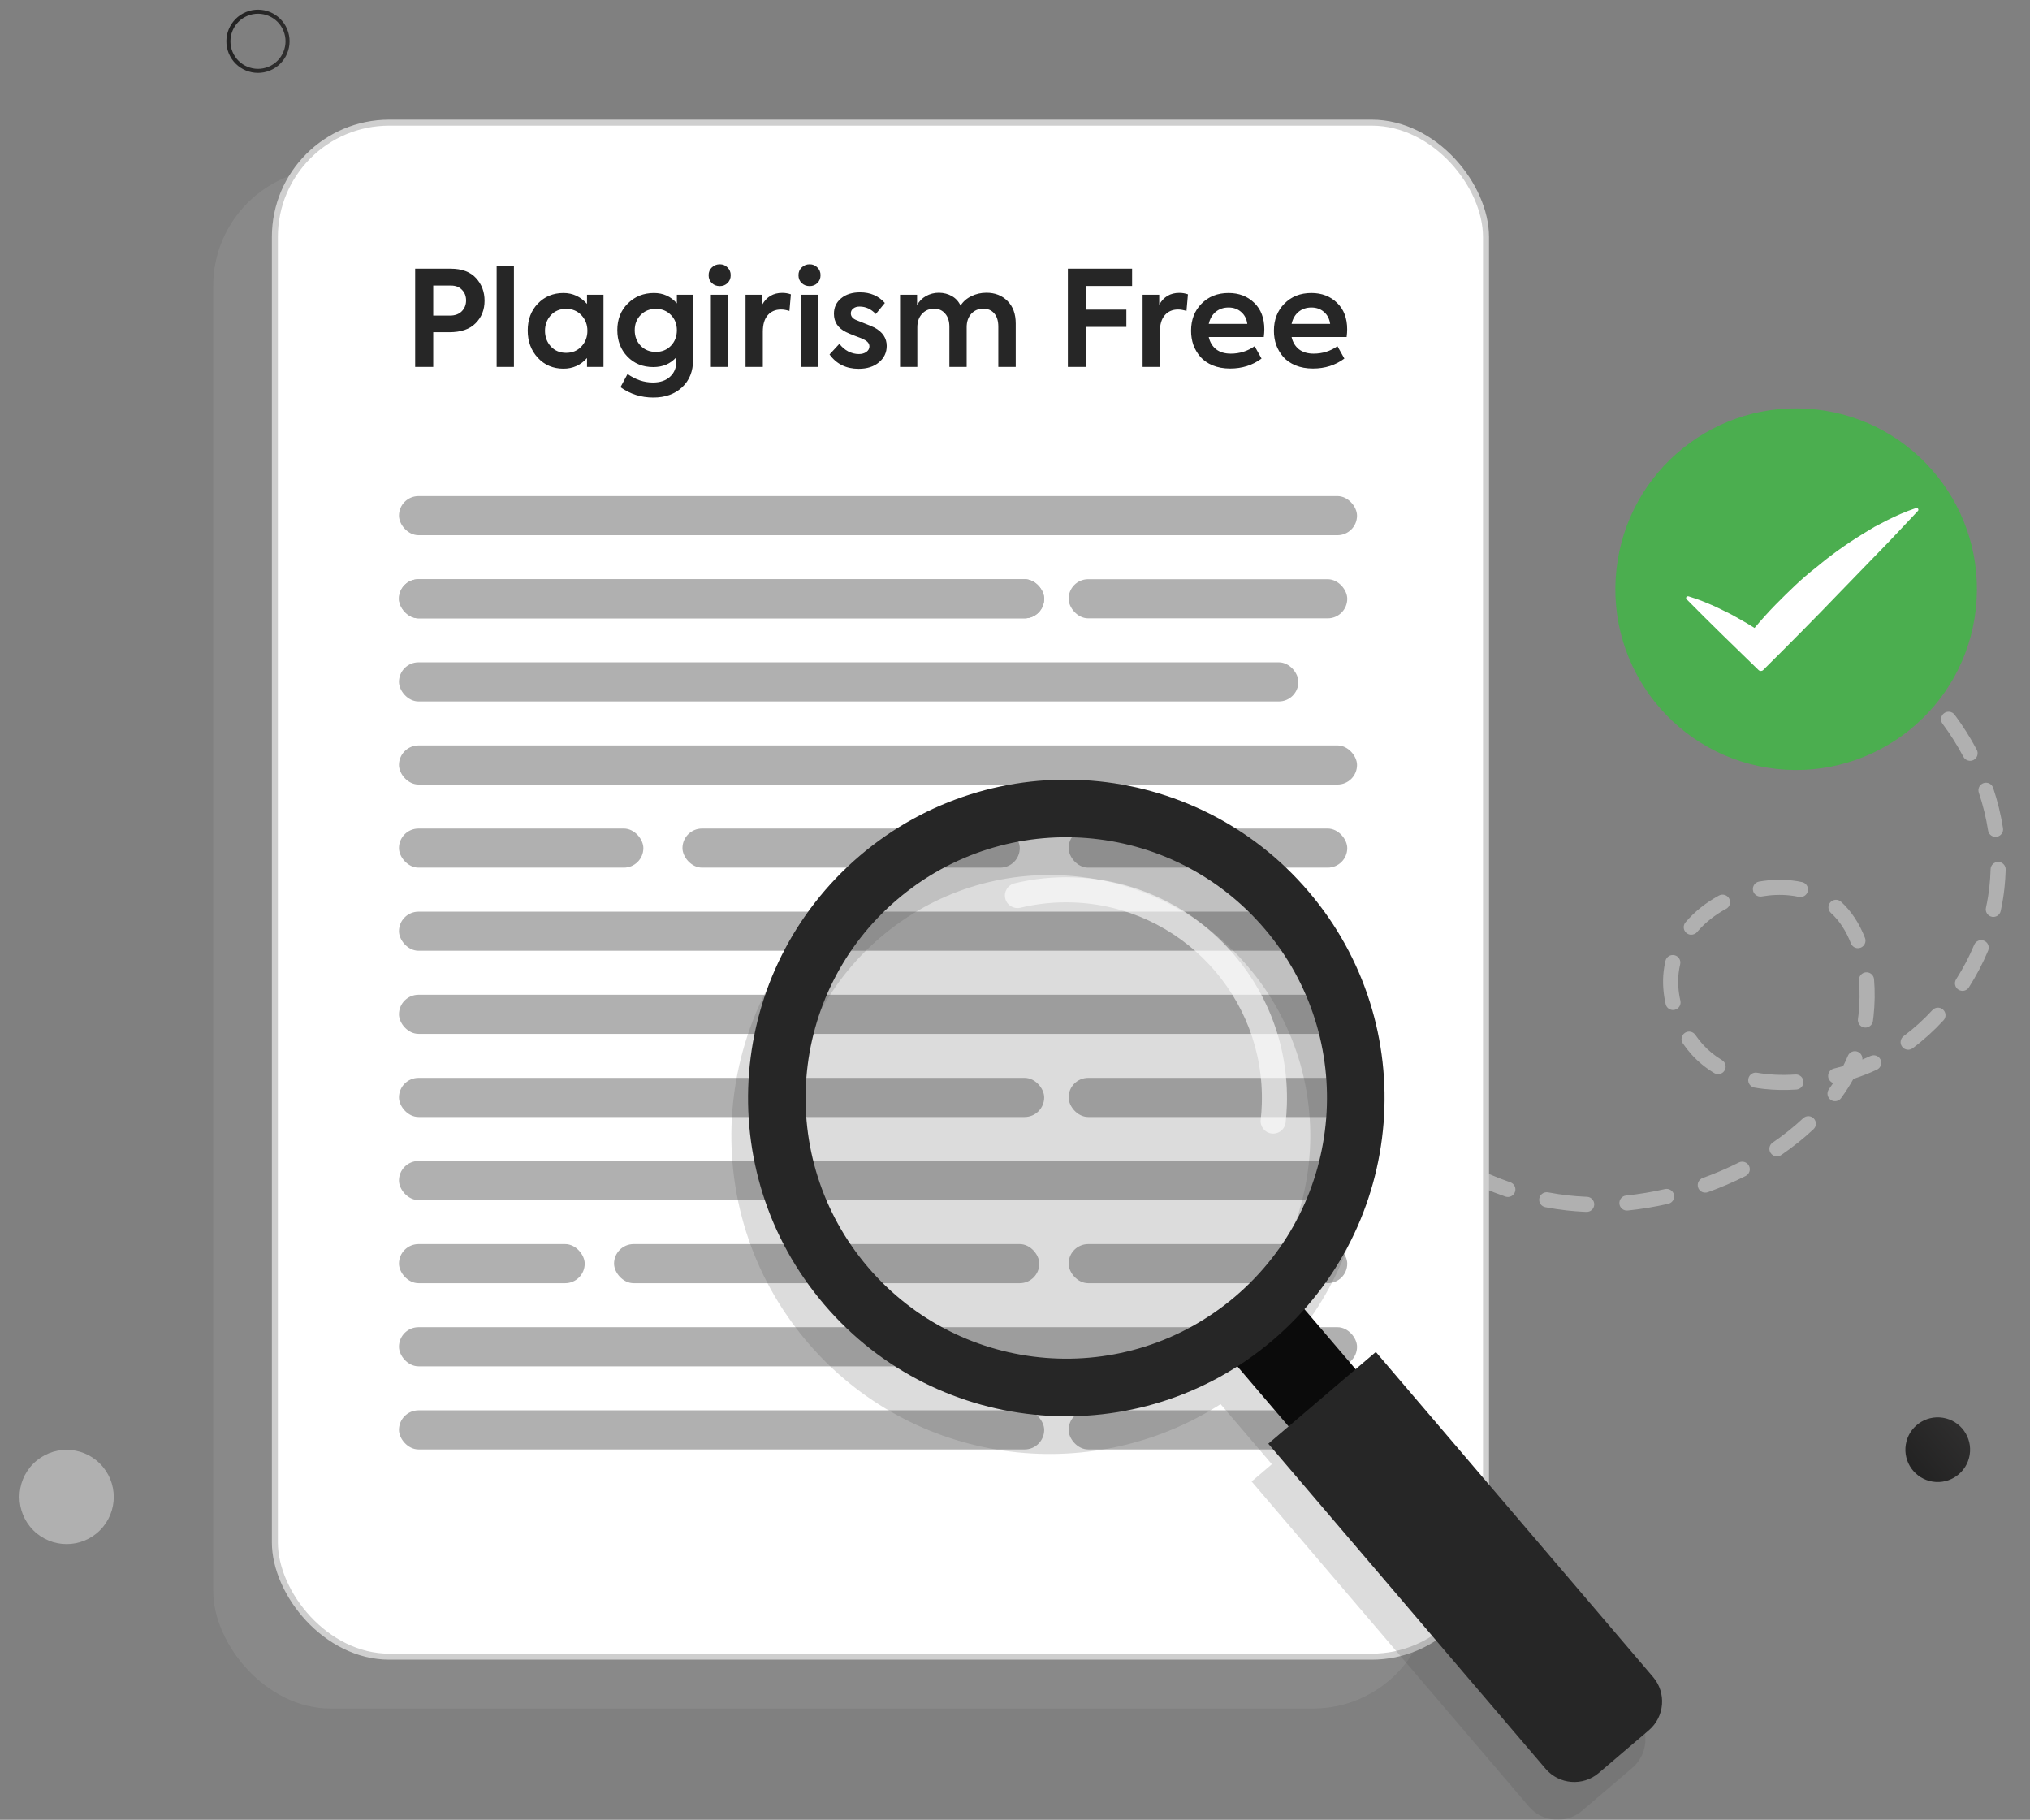 <svg width="405" height="363" viewBox="0 0 405 363" fill="none" xmlns="http://www.w3.org/2000/svg">
<rect x="0" y="0" width="405" height="363" fill="#808080" stroke="none"/>
<path d="M56.919 5.978C58.166 8.988 56.736 12.439 53.726 13.686C50.716 14.932 47.266 13.503 46.019 10.493C44.772 7.483 46.201 4.032 49.211 2.785C52.221 1.538 55.672 2.968 56.919 5.978Z" stroke="url(#paint0_linear_86_1034)" stroke-width="0.808"/>
<path d="M392.966 290.207C393.537 286.688 391.148 283.373 387.629 282.802C384.111 282.231 380.795 284.62 380.224 288.139C379.653 291.657 382.042 294.972 385.561 295.544C389.079 296.115 392.395 293.725 392.966 290.207Z" fill="url(#paint1_linear_86_1034)"/>
<path d="M19.944 305.252C23.616 301.581 23.616 295.628 19.944 291.956C16.272 288.285 10.32 288.285 6.648 291.956C2.976 295.628 2.976 301.581 6.648 305.252C10.32 308.924 16.272 308.924 19.944 305.252Z" fill="#B0B0B0"/>
<path d="M312.604 241.452C311.174 241.294 309.727 241.077 308.303 240.806C307.487 240.65 306.949 239.862 307.105 239.046C307.261 238.228 308.049 237.693 308.865 237.847C310.213 238.103 311.581 238.309 312.932 238.458C314.015 238.577 315.112 238.663 316.195 238.713C316.335 238.719 316.474 238.725 316.615 238.731C317.444 238.76 318.094 239.462 318.062 240.294C318.031 241.125 317.33 241.773 316.5 241.741C316.352 241.736 316.204 241.729 316.055 241.723C314.91 241.671 313.749 241.579 312.602 241.453L312.604 241.452ZM324.415 241.468C323.724 241.392 323.156 240.843 323.084 240.122C323 239.295 323.603 238.555 324.431 238.472C326.989 238.211 329.592 237.781 332.169 237.19C332.979 237.005 333.788 237.511 333.974 238.321C334.159 239.131 333.652 239.94 332.843 240.126C330.147 240.745 327.419 241.197 324.736 241.468C324.628 241.479 324.522 241.478 324.419 241.467L324.415 241.468ZM300.666 238.757C300.557 238.745 300.448 238.721 300.34 238.685C298.855 238.174 297.359 237.592 295.893 236.953C295.13 236.622 294.781 235.735 295.112 234.971C295.443 234.208 296.331 233.859 297.094 234.19C298.487 234.797 299.909 235.351 301.32 235.836C302.106 236.107 302.525 236.963 302.254 237.75C302.021 238.429 301.35 238.833 300.666 238.757ZM340.048 237.895C339.495 237.834 338.997 237.466 338.794 236.907C338.513 236.123 338.92 235.261 339.703 234.98C342.18 234.091 344.607 233.051 346.914 231.888C347.657 231.514 348.562 231.813 348.938 232.556C349.312 233.299 349.013 234.203 348.27 234.579C345.855 235.796 343.314 236.884 340.722 237.816C340.5 237.896 340.27 237.919 340.048 237.895ZM354.347 230.66C353.925 230.614 353.526 230.39 353.267 230.013C352.798 229.326 352.973 228.389 353.66 227.92C355.866 226.411 357.913 224.775 359.747 223.052C360.353 222.483 361.306 222.511 361.876 223.119C362.446 223.725 362.415 224.678 361.809 225.248C359.864 227.076 357.694 228.812 355.36 230.406C355.052 230.618 354.691 230.698 354.347 230.66ZM365.936 219.65C365.684 219.622 365.437 219.531 365.216 219.371C364.544 218.883 364.394 217.941 364.883 217.267C365.178 216.862 365.462 216.451 365.738 216.039C365.269 215.877 364.89 215.486 364.766 214.967C364.573 214.158 365.071 213.346 365.88 213.151C366.501 213.003 367.119 212.841 367.711 212.673C368.06 211.988 368.381 211.299 368.673 210.605C368.995 209.838 369.878 209.477 370.645 209.8C371.274 210.064 371.629 210.705 371.559 211.351C372.104 211.129 372.646 210.892 373.18 210.642C373.934 210.291 374.83 210.615 375.181 211.369C375.533 212.123 375.209 213.019 374.455 213.371C372.933 214.081 371.361 214.695 369.779 215.197C369.05 216.504 368.229 217.787 367.321 219.037C366.991 219.49 366.456 219.706 365.936 219.649L365.936 219.65ZM351.972 217.222C351.314 217.15 350.66 217.056 350.029 216.945C349.21 216.801 348.663 216.02 348.807 215.2C348.951 214.381 349.736 213.834 350.552 213.979C352.884 214.391 355.465 214.509 358.2 214.333C359.029 214.28 359.747 214.909 359.8 215.739C359.853 216.569 359.224 217.285 358.394 217.338C356.151 217.483 353.991 217.444 351.972 217.222ZM342.61 214.256C342.402 214.233 342.195 214.165 342.003 214.051C340.298 213.032 338.767 211.772 337.45 210.307C336.847 209.636 336.273 208.905 335.744 208.133C335.275 207.447 335.449 206.509 336.136 206.04C336.822 205.569 337.76 205.744 338.23 206.431C338.683 207.094 339.176 207.72 339.69 208.294C340.804 209.535 342.102 210.602 343.548 211.465C344.263 211.892 344.495 212.816 344.068 213.53C343.756 214.053 343.177 214.318 342.61 214.256ZM380.527 209.382C380.127 209.338 379.744 209.133 379.485 208.785C378.987 208.118 379.125 207.175 379.792 206.678C381.83 205.159 383.762 203.413 385.533 201.488C386.097 200.876 387.05 200.837 387.661 201.4C388.273 201.963 388.313 202.916 387.749 203.528C385.852 205.591 383.779 207.464 381.592 209.094C381.274 209.331 380.893 209.424 380.527 209.384L380.527 209.382ZM333.617 201.464C332.997 201.396 332.459 200.944 332.314 200.3C331.811 198.086 331.673 195.894 331.906 193.785C331.985 193.064 332.109 192.347 332.275 191.655C332.469 190.846 333.281 190.347 334.09 190.541C334.899 190.734 335.397 191.546 335.204 192.355C335.067 192.926 334.965 193.518 334.9 194.115C334.704 195.89 334.822 197.747 335.251 199.633C335.435 200.444 334.927 201.251 334.117 201.435C333.948 201.473 333.78 201.482 333.617 201.464ZM372.007 204.969C371.994 204.967 371.98 204.966 371.965 204.964C371.141 204.85 370.565 204.09 370.678 203.266C370.719 202.969 370.757 202.663 370.791 202.357C371.036 200.125 371.069 197.781 370.886 195.58C370.816 194.751 371.432 194.022 372.261 193.954C373.088 193.884 373.817 194.5 373.887 195.329C374.087 197.719 374.051 200.263 373.785 202.685C373.748 203.019 373.706 203.354 373.662 203.677C373.549 204.488 372.813 205.057 372.006 204.968L372.007 204.969ZM391.368 197.643C391.145 197.619 390.924 197.544 390.722 197.416C390.021 196.967 389.816 196.036 390.265 195.336C391.661 193.152 392.874 190.839 393.869 188.46C394.19 187.693 395.071 187.331 395.84 187.652C396.608 187.973 396.97 188.855 396.649 189.623C395.586 192.16 394.292 194.628 392.803 196.959C392.484 197.458 391.92 197.706 391.367 197.645L391.368 197.643ZM337.256 186.447C336.966 186.415 336.684 186.3 336.446 186.097C335.813 185.558 335.736 184.607 336.276 183.974C338.081 181.855 340.323 180.06 342.942 178.638C343.673 178.242 344.587 178.513 344.984 179.243C345.381 179.974 345.11 180.888 344.38 181.285C342.088 182.529 340.134 184.092 338.57 185.927C338.234 186.322 337.737 186.5 337.257 186.447L337.256 186.447ZM370.511 189.128C369.97 189.069 369.481 188.717 369.27 188.175C368.304 185.682 366.962 183.638 365.277 182.102C364.662 181.541 364.619 180.588 365.18 179.974C365.74 179.359 366.694 179.317 367.307 179.877C369.338 181.731 370.944 184.157 372.079 187.089C372.379 187.865 371.994 188.738 371.218 189.037C370.986 189.127 370.743 189.155 370.511 189.13L370.511 189.128ZM351.053 178.833C350.402 178.762 349.85 178.268 349.734 177.592C349.593 176.772 350.144 175.993 350.962 175.851C353.181 175.47 355.372 175.393 357.474 175.625C358.167 175.701 358.856 175.812 359.519 175.956C360.332 176.131 360.85 176.933 360.674 177.745C360.499 178.558 359.697 179.076 358.885 178.901C358.323 178.779 357.736 178.685 357.144 178.62C355.323 178.419 353.415 178.487 351.473 178.821C351.331 178.845 351.189 178.85 351.051 178.835L351.053 178.833ZM397.52 182.893C397.467 182.887 397.416 182.878 397.362 182.867C396.549 182.69 396.035 181.888 396.211 181.075C396.513 179.687 396.747 178.265 396.903 176.847C397.028 175.708 397.107 174.547 397.137 173.395C397.16 172.564 397.85 171.908 398.683 171.929C399.517 171.951 400.17 172.642 400.149 173.475C400.116 174.71 400.032 175.956 399.898 177.179C399.73 178.701 399.481 180.229 399.155 181.719C398.99 182.479 398.277 182.979 397.521 182.896L397.52 182.893ZM397.96 166.926C397.3 166.854 396.745 166.347 396.638 165.66C396.244 163.13 395.623 160.592 394.79 158.116C394.525 157.327 394.949 156.474 395.737 156.208C396.525 155.943 397.379 156.366 397.645 157.155C398.532 159.793 399.195 162.499 399.615 165.197C399.742 166.019 399.18 166.789 398.357 166.916C398.223 166.937 398.089 166.939 397.96 166.925L397.96 166.926ZM392.884 151.76C392.404 151.707 391.958 151.425 391.715 150.967C390.512 148.69 389.113 146.473 387.552 144.376C387.056 143.709 387.194 142.765 387.861 142.269C388.528 141.773 389.472 141.91 389.968 142.577C391.621 144.798 393.105 147.147 394.379 149.559C394.767 150.294 394.486 151.206 393.751 151.595C393.474 151.741 393.173 151.792 392.884 151.76ZM383.334 138.907C383.007 138.871 382.689 138.729 382.438 138.479C380.606 136.656 378.615 134.942 376.519 133.383C375.851 132.887 375.712 131.943 376.21 131.275C376.705 130.608 377.649 130.468 378.318 130.965C380.528 132.609 382.63 134.418 384.562 136.343C385.152 136.929 385.154 137.883 384.567 138.472C384.231 138.81 383.774 138.956 383.334 138.907Z" fill="#B0B0B0"/>
<path d="M354.395 153.376C374.194 155.557 392.012 141.274 394.192 121.474C396.373 101.675 382.09 83.857 362.29 81.677C342.491 79.497 324.673 93.78 322.493 113.579C320.313 133.378 334.596 151.196 354.395 153.376Z" fill="#4BAE4F"/>
<path d="M382.261 101.342L382.099 101.396C380.128 102.06 378.302 102.869 376.557 103.748L373.965 105.097L371.513 106.58C368.267 108.58 365.218 110.765 362.376 113.153C359.417 115.425 356.805 118.033 354.203 120.652C352.756 122.127 351.379 123.677 350.04 125.257C349.005 124.6 347.941 123.965 346.842 123.367C345.365 122.477 343.735 121.739 342.146 120.964C340.505 120.24 338.834 119.544 337.017 119L336.851 118.951C336.73 118.918 336.597 118.944 336.498 119.036C336.359 119.169 336.355 119.394 336.49 119.532C341.206 124.31 346.021 128.986 350.842 133.657C351.105 133.907 351.527 133.902 351.773 133.647C357.01 128.448 362.209 123.215 367.32 117.889L375.022 109.943C377.61 107.313 380.094 104.588 382.635 101.916C382.723 101.823 382.754 101.688 382.71 101.561C382.648 101.374 382.445 101.28 382.256 101.341L382.261 101.342Z" fill="white"/>
<rect opacity="0.2" x="42.539" y="33.618" width="242.827" height="307.191" rx="23.405" fill="#B0B0B0"/>
<rect x="54.84" y="24.465" width="241.63" height="305.993" rx="22.806" fill="white" stroke="#CFCFCF" stroke-width="1.198"/>
<path d="M82.826 53.594H89.909C92.137 53.594 93.826 54.222 94.975 55.477C96.107 56.715 96.673 58.218 96.673 59.987C96.673 61.791 96.081 63.285 94.896 64.47C93.729 65.672 91.969 66.273 89.617 66.273H86.434V73.197H82.826V53.594ZM86.434 62.958H89.723C90.749 62.958 91.545 62.675 92.111 62.109C92.694 61.525 92.986 60.8 92.986 59.934C92.986 59.067 92.712 58.36 92.164 57.812C91.633 57.246 90.908 56.963 89.989 56.963H86.434V62.958ZM102.531 53.037V73.197H99.083V53.037H102.531ZM117.112 60.623V58.793H120.402V73.197H117.112V71.419C115.857 72.834 114.292 73.542 112.417 73.542C110.348 73.542 108.642 72.817 107.298 71.367C105.954 69.916 105.282 68.104 105.282 65.929C105.282 63.754 105.954 61.967 107.298 60.57C108.659 59.156 110.366 58.448 112.417 58.448C114.256 58.448 115.822 59.173 117.112 60.623ZM117.192 65.982C117.192 64.761 116.794 63.727 115.998 62.878C115.203 62.029 114.186 61.605 112.948 61.605C111.71 61.605 110.693 62.029 109.897 62.878C109.119 63.745 108.73 64.779 108.73 65.982C108.73 67.202 109.119 68.245 109.897 69.112C110.693 69.961 111.71 70.385 112.948 70.385C114.186 70.385 115.203 69.961 115.998 69.112C116.794 68.263 117.192 67.22 117.192 65.982ZM135.04 60.517V58.793H138.276V71.764C138.276 74.063 137.542 75.894 136.074 77.255C134.606 78.617 132.696 79.298 130.344 79.298C127.904 79.298 125.72 78.608 123.792 77.229L125.198 74.603C126.808 75.734 128.496 76.3 130.265 76.3C131.715 76.3 132.856 75.911 133.687 75.133C134.518 74.373 134.933 73.365 134.933 72.109V71.26C133.766 72.569 132.237 73.223 130.344 73.223C128.24 73.223 126.516 72.525 125.172 71.128C123.828 69.731 123.156 67.971 123.156 65.849C123.156 63.692 123.854 61.923 125.251 60.544C126.648 59.147 128.39 58.448 130.477 58.448C132.316 58.448 133.837 59.138 135.04 60.517ZM130.848 70.199C132.051 70.199 133.05 69.793 133.846 68.979C134.642 68.148 135.04 67.114 135.04 65.876C135.04 64.638 134.642 63.621 133.846 62.825C133.05 62.012 132.051 61.605 130.848 61.605C129.628 61.605 128.62 62.012 127.824 62.825C127.029 63.621 126.631 64.638 126.631 65.876C126.631 67.114 127.029 68.148 127.824 68.979C128.62 69.793 129.628 70.199 130.848 70.199ZM143.604 57.069C142.967 57.069 142.436 56.865 142.012 56.459C141.588 56.052 141.375 55.53 141.375 54.894C141.375 54.275 141.588 53.762 142.012 53.355C142.454 52.931 142.985 52.719 143.604 52.719C144.223 52.719 144.735 52.931 145.142 53.355C145.567 53.762 145.779 54.275 145.779 54.894C145.779 55.53 145.567 56.052 145.142 56.459C144.735 56.865 144.223 57.069 143.604 57.069ZM145.301 58.793V73.197H141.826V58.793H145.301ZM152.19 73.197H148.742V58.793H152.057V60.782C152.942 59.209 154.277 58.422 156.063 58.422C156.664 58.422 157.239 58.519 157.787 58.714L157.495 62.029C156.876 61.835 156.319 61.737 155.824 61.737C154.71 61.737 153.826 62.118 153.171 62.878C152.517 63.621 152.19 64.717 152.19 66.167V73.197ZM161.53 57.069C160.893 57.069 160.362 56.865 159.938 56.459C159.514 56.052 159.301 55.53 159.301 54.894C159.301 54.275 159.514 53.762 159.938 53.355C160.38 52.931 160.911 52.719 161.53 52.719C162.148 52.719 162.661 52.931 163.068 53.355C163.492 53.762 163.705 54.275 163.705 54.894C163.705 55.53 163.492 56.052 163.068 56.459C162.661 56.865 162.148 57.069 161.53 57.069ZM163.227 58.793V73.197H159.752V58.793H163.227ZM171.31 73.568C168.816 73.568 166.88 72.613 165.5 70.703L167.463 68.581C167.941 69.218 168.524 69.722 169.214 70.093C169.921 70.447 170.629 70.624 171.336 70.624C171.955 70.624 172.459 70.482 172.848 70.199C173.255 69.899 173.458 69.536 173.458 69.112C173.458 68.546 173.096 68.086 172.371 67.732C172.141 67.591 171.557 67.352 170.62 67.016C169.789 66.698 169.179 66.442 168.79 66.247C167.18 65.451 166.376 64.231 166.376 62.586C166.376 61.331 166.853 60.305 167.808 59.509C168.763 58.714 170.027 58.316 171.601 58.316C173.635 58.316 175.28 59.023 176.535 60.438L174.731 62.639C173.794 61.649 172.715 61.154 171.495 61.154C170.965 61.154 170.54 61.286 170.222 61.552C169.904 61.799 169.745 62.118 169.745 62.507C169.745 63.143 170.16 63.612 170.991 63.913C173.096 64.744 174.254 65.221 174.466 65.345C176.093 66.229 176.907 67.45 176.907 69.006C176.907 70.314 176.394 71.402 175.368 72.268C174.342 73.135 172.99 73.568 171.31 73.568ZM196.81 58.395C198.508 58.395 199.905 58.943 201.001 60.04C202.098 61.136 202.646 62.63 202.646 64.523V73.197H199.171V65.159C199.171 64.01 198.897 63.126 198.348 62.507C197.818 61.888 197.093 61.578 196.173 61.578C195.201 61.578 194.405 61.914 193.786 62.586C193.167 63.258 192.858 64.151 192.858 65.266V73.197H189.409V65.186C189.409 64.072 189.126 63.196 188.56 62.56C188.012 61.906 187.278 61.578 186.359 61.578C185.386 61.578 184.581 61.923 183.945 62.613C183.326 63.285 183.016 64.178 183.016 65.292V73.197H179.568V58.793H182.963V60.862C183.37 60.102 183.962 59.5 184.741 59.058C185.536 58.616 186.403 58.395 187.34 58.395C188.313 58.413 189.179 58.643 189.94 59.085C190.7 59.527 191.266 60.155 191.637 60.968C192.15 60.155 192.866 59.527 193.786 59.085C194.706 58.625 195.714 58.395 196.81 58.395ZM216.656 73.197H213.048V53.594H225.861V57.042H216.656V61.764H224.72V65.212H216.656V73.197ZM231.406 73.197H227.958V58.793H231.273V60.782C232.158 59.209 233.493 58.422 235.279 58.422C235.88 58.422 236.455 58.519 237.003 58.714L236.711 62.029C236.092 61.835 235.535 61.737 235.04 61.737C233.926 61.737 233.042 62.118 232.387 62.878C231.733 63.621 231.406 64.717 231.406 66.167V73.197ZM252.244 65.69C252.244 66.15 252.208 66.662 252.138 67.228H241.156C241.386 68.254 241.872 69.068 242.615 69.669C243.375 70.252 244.357 70.544 245.559 70.544C247.31 70.544 248.893 70.049 250.307 69.059L251.687 71.526C249.901 72.852 247.814 73.515 245.426 73.515C244.118 73.515 242.951 73.303 241.925 72.879C240.917 72.454 240.104 71.888 239.485 71.181C238.866 70.456 238.397 69.66 238.079 68.793C237.778 67.909 237.628 66.972 237.628 65.982C237.628 63.789 238.317 61.994 239.697 60.597C241.094 59.164 242.898 58.448 245.108 58.448C247.177 58.448 248.884 59.102 250.228 60.411C251.572 61.702 252.244 63.462 252.244 65.69ZM245.108 61.34C244.1 61.34 243.242 61.631 242.535 62.215C241.845 62.798 241.386 63.594 241.156 64.602H248.848C248.707 63.594 248.291 62.798 247.602 62.215C246.93 61.631 246.098 61.34 245.108 61.34ZM268.771 65.69C268.771 66.15 268.735 66.662 268.665 67.228H257.683C257.913 68.254 258.399 69.068 259.142 69.669C259.902 70.252 260.884 70.544 262.086 70.544C263.837 70.544 265.42 70.049 266.834 69.059L268.214 71.526C266.428 72.852 264.341 73.515 261.954 73.515C260.645 73.515 259.478 73.303 258.452 72.879C257.444 72.454 256.631 71.888 256.012 71.181C255.393 70.456 254.924 69.66 254.606 68.793C254.305 67.909 254.155 66.972 254.155 65.982C254.155 63.789 254.845 61.994 256.224 60.597C257.621 59.164 259.425 58.448 261.635 58.448C263.704 58.448 265.411 59.102 266.755 60.411C268.099 61.702 268.771 63.462 268.771 65.69ZM261.635 61.34C260.627 61.34 259.77 61.631 259.062 62.215C258.373 62.798 257.913 63.594 257.683 64.602H265.375C265.234 63.594 264.818 62.798 264.129 62.215C263.457 61.631 262.626 61.34 261.635 61.34Z" fill="#262626"/>
<rect x="79.596" y="148.693" width="191.141" height="7.802" rx="3.901" fill="#B0B0B0"/>
<rect x="79.596" y="181.85" width="179.439" height="7.802" rx="3.901" fill="#B0B0B0"/>
<rect x="79.596" y="165.272" width="48.761" height="7.802" rx="3.901" fill="#B0B0B0"/>
<rect x="136.159" y="165.272" width="67.29" height="7.802" rx="3.901" fill="#B0B0B0"/>
<rect x="213.2" y="165.272" width="55.587" height="7.802" rx="3.901" fill="#B0B0B0"/>
<rect x="79.596" y="198.429" width="191.141" height="7.802" rx="3.901" fill="#B0B0B0"/>
<rect x="79.596" y="215.007" width="128.728" height="7.802" rx="3.901" fill="#B0B0B0"/>
<rect x="213.2" y="215.007" width="55.587" height="7.802" rx="3.901" fill="#B0B0B0"/>
<rect x="79.596" y="264.743" width="191.141" height="7.802" rx="3.901" fill="#B0B0B0"/>
<rect x="79.596" y="281.321" width="128.728" height="7.802" rx="3.901" fill="#B0B0B0"/>
<rect x="213.2" y="281.321" width="55.587" height="7.802" rx="3.901" fill="#B0B0B0"/>
<rect x="79.596" y="231.586" width="191.141" height="7.802" rx="3.901" fill="#B0B0B0"/>
<rect x="79.596" y="248.164" width="37.058" height="7.802" rx="3.901" fill="#B0B0B0"/>
<rect x="122.506" y="248.164" width="84.843" height="7.802" rx="3.901" fill="#B0B0B0"/>
<rect x="213.2" y="248.164" width="55.587" height="7.802" rx="3.901" fill="#B0B0B0"/>
<g style="mix-blend-mode:multiply" opacity="0.2">
<path d="M168.186 178.245C141.522 201.006 138.342 241.088 161.103 267.752C181.926 292.163 217.228 296.886 243.52 280.087L253.743 292.071L249.705 295.516L305.022 360.357C307.72 363.521 312.473 363.897 315.636 361.199L325.633 352.671C328.796 349.973 329.173 345.22 326.474 342.056L271.158 277.215L267.12 280.66L256.897 268.677C277.633 245.361 278.536 209.742 257.711 185.346C234.952 158.664 194.87 155.484 168.188 178.245H168.186ZM248.972 192.805C267.616 214.642 265.006 247.469 243.15 266.114C221.294 284.758 188.485 282.148 169.839 260.311C151.195 238.455 153.788 205.627 175.642 186.983C197.498 168.339 230.326 170.949 248.97 192.805H248.972Z" fill="#515151"/>
</g>
<g style="mix-blend-mode:multiply" opacity="0.2">
<path d="M212.733 274.975C243.639 274.975 268.693 249.921 268.693 219.015C268.693 188.11 243.639 163.056 212.733 163.056C181.827 163.056 156.773 188.11 156.773 219.015C156.773 249.921 181.827 274.975 212.733 274.975Z" fill="#515151"/>
</g>
<path opacity="0.6" d="M254.08 226.127C253.965 226.13 253.848 226.127 253.732 226.112C252.358 225.962 251.367 224.725 251.518 223.352C251.63 222.344 251.705 221.325 251.738 220.292C252.443 198.786 235.517 180.717 214.011 180.012C210.488 179.892 206.971 180.25 203.575 181.07C202.232 181.387 200.878 180.565 200.557 179.222C200.232 177.878 201.058 176.528 202.402 176.203C206.235 175.283 210.193 174.873 214.176 175.01C238.44 175.805 257.536 196.194 256.74 220.457C256.701 221.617 256.62 222.764 256.495 223.899C256.356 225.157 255.308 226.092 254.08 226.127Z" fill="white"/>
<path d="M257.418 257.836L244.044 269.246L259.289 287.114L272.662 275.704L257.418 257.836Z" fill="#0B0B0B"/>
<path d="M171.518 170.71C144.853 193.471 141.674 233.553 164.434 260.217C187.194 286.9 227.259 290.078 253.942 267.319C280.624 244.559 283.804 204.477 261.043 177.812C238.284 151.129 198.202 147.949 171.519 170.71H171.518ZM252.303 185.27C270.948 207.107 268.338 239.935 246.482 258.579C224.626 277.223 191.817 274.613 173.171 252.776C154.526 230.92 157.12 198.093 178.974 179.448C200.83 160.804 233.657 163.414 252.302 185.27H252.303Z" fill="#262626"/>
<path d="M328.962 345.135L318.966 353.663C315.803 356.361 311.051 355.984 308.351 352.821L253.035 287.98L274.488 269.679L329.804 334.52C332.502 337.683 332.126 342.435 328.962 345.135Z" fill="#262626"/>
<rect x="79.596" y="98.957" width="191.141" height="7.802" rx="3.901" fill="#B0B0B0"/>
<rect x="79.596" y="132.114" width="179.439" height="7.802" rx="3.901" fill="#B0B0B0"/>
<rect x="79.596" y="115.536" width="128.728" height="7.802" rx="3.901" fill="#B0B0B0"/>
<rect x="79.596" y="115.536" width="128.728" height="7.802" rx="3.901" fill="#B0B0B0"/>
<rect x="213.2" y="115.536" width="55.587" height="7.802" rx="3.901" fill="#B0B0B0"/>
<defs>
<linearGradient id="paint0_linear_86_1034" x1="42.029" y1="5.323" x2="60.256" y2="11.418" gradientUnits="userSpaceOnUse">
<stop stop-color="#1F1F1F"/>
<stop offset="1" stop-color="#323131"/>
</linearGradient>
<linearGradient id="paint1_linear_86_1034" x1="378.976" y1="295.828" x2="394.098" y2="283.232" gradientUnits="userSpaceOnUse">
<stop stop-color="#1F1F1F"/>
<stop offset="1" stop-color="#323131"/>
</linearGradient>
</defs>
</svg>

